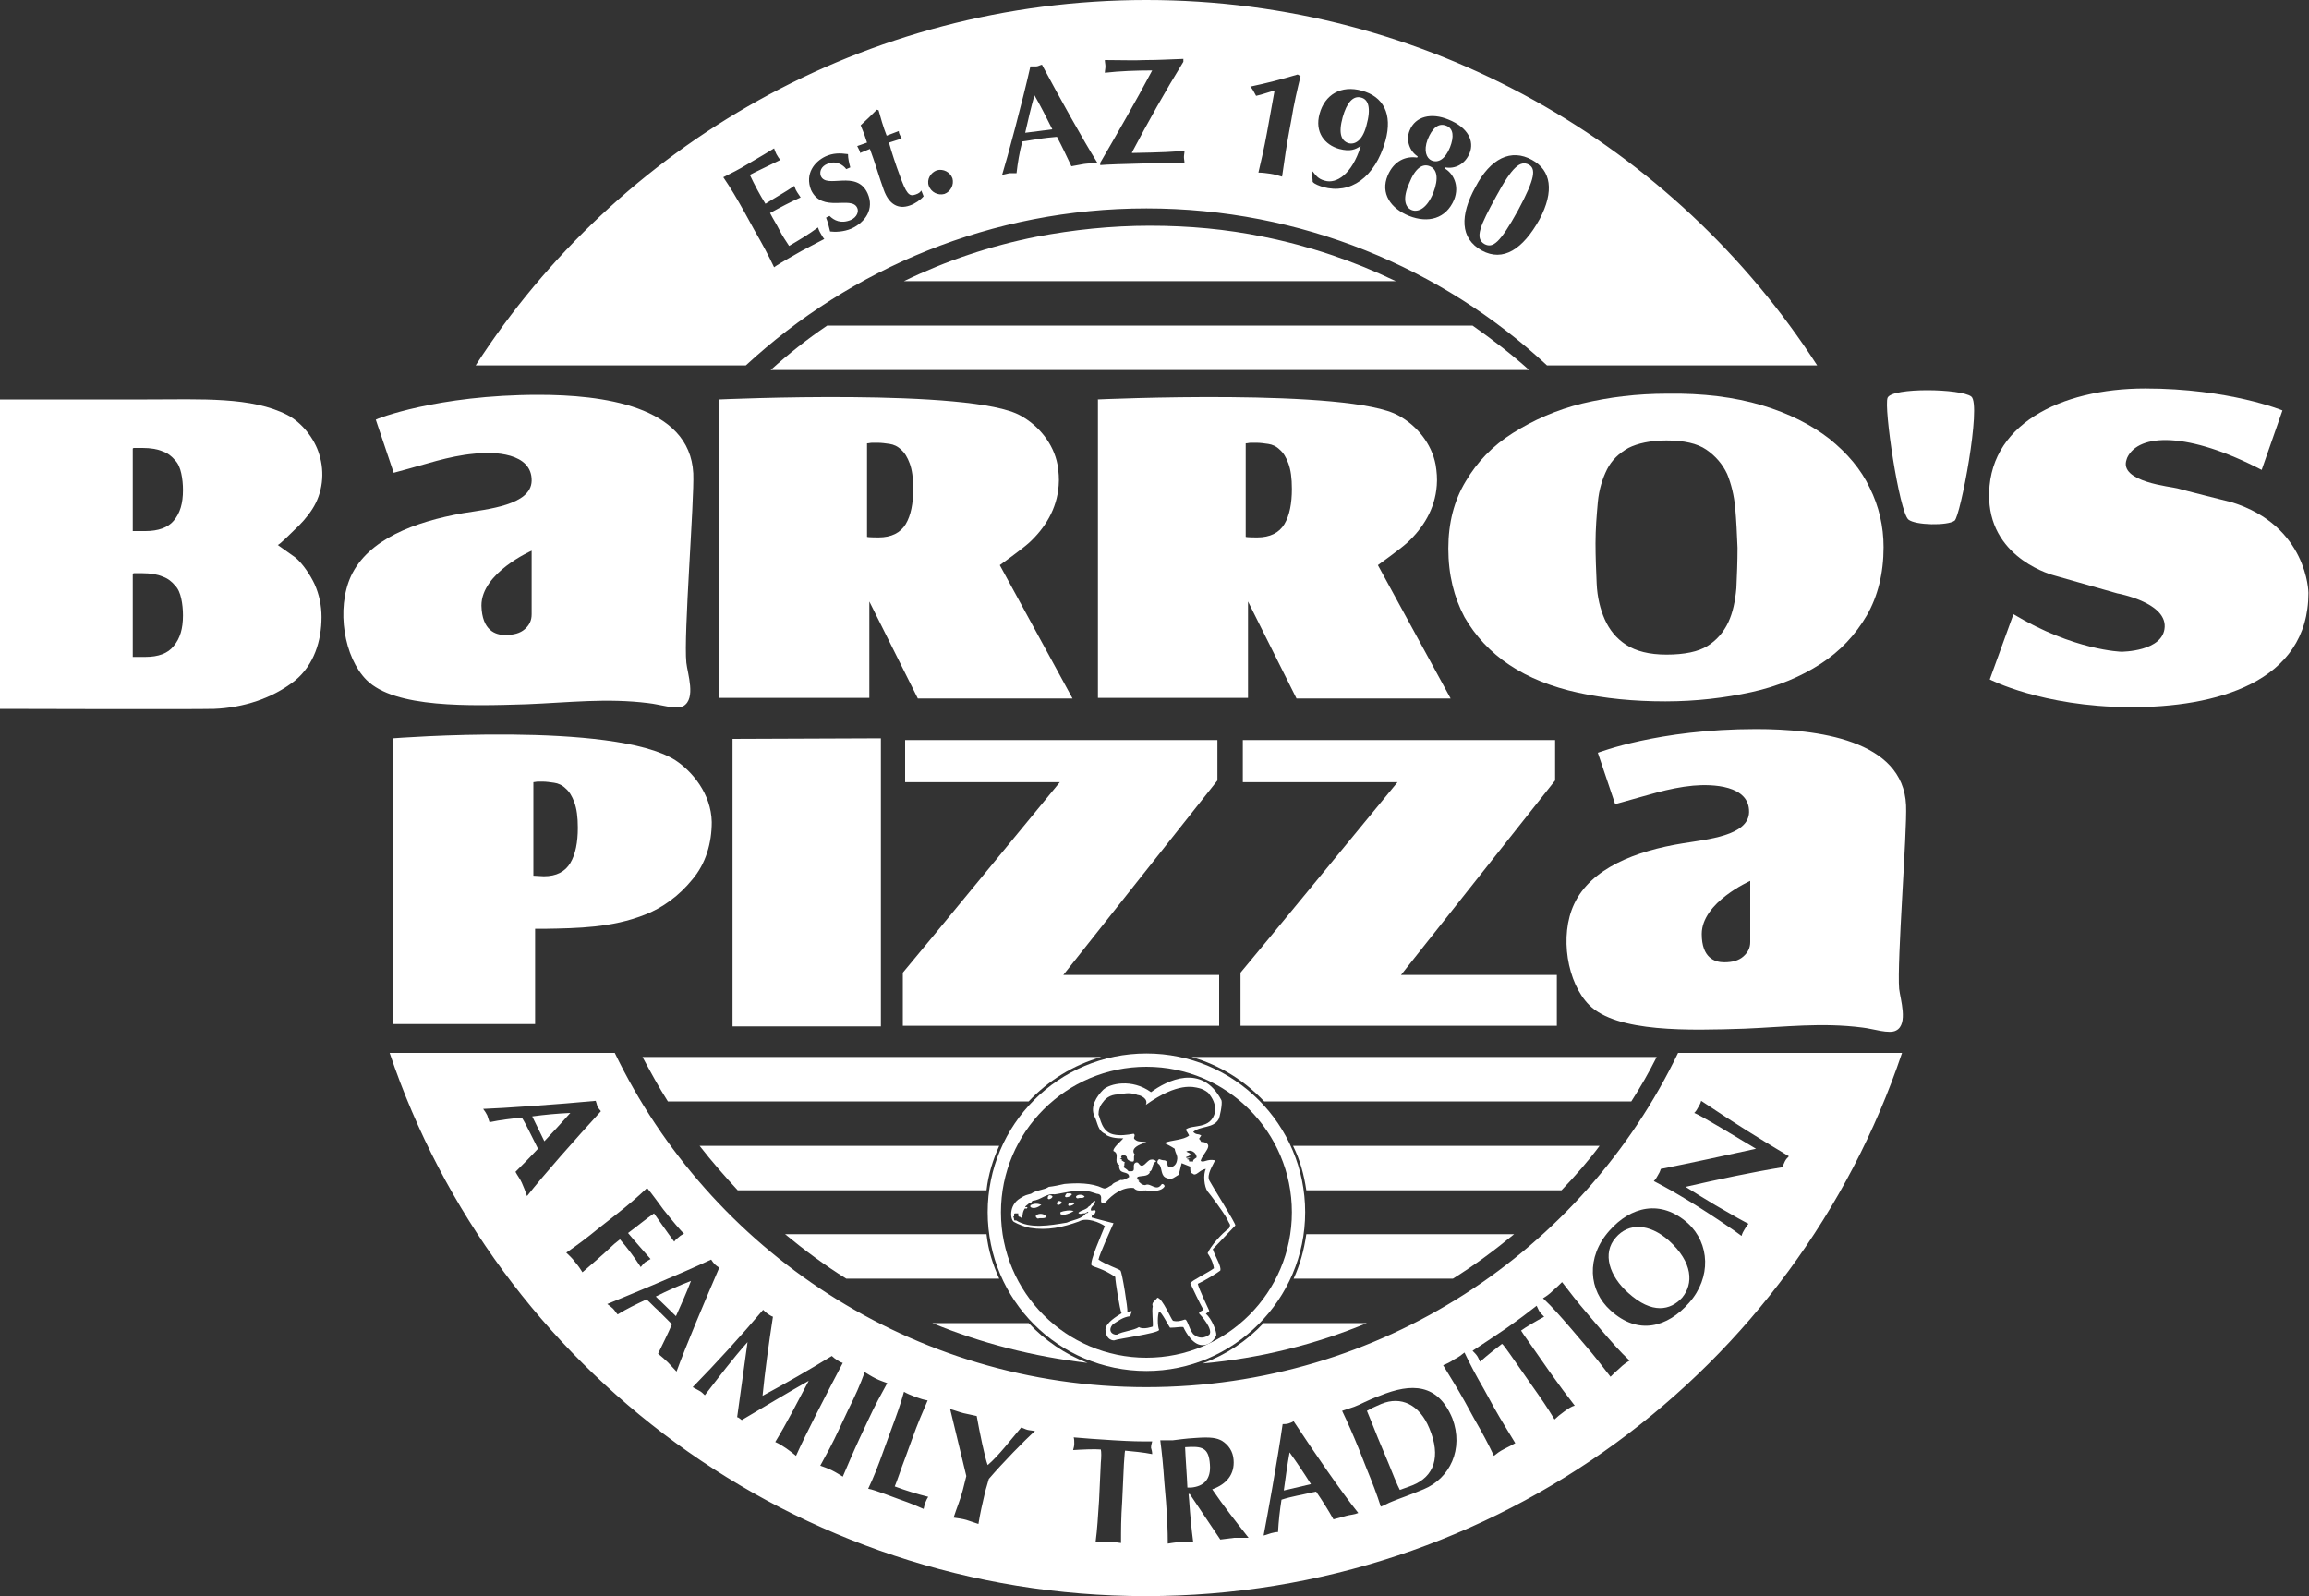 <?xml version="1.0" encoding="utf-8"?>
<!-- Generator: Adobe Illustrator 25.1.0, SVG Export Plug-In . SVG Version: 6.00 Build 0)  -->
<svg version="1.1" id="Layer_1" xmlns="http://www.w3.org/2000/svg" xmlns:xlink="http://www.w3.org/1999/xlink" x="0px" y="0px"
	 viewBox="0 0 400 276.5" style="enable-background:new 0 0 400 276.5;" xml:space="preserve">
<rect x="0" y="0" width="400" height="276.5" fill="#333333" stroke="none"/>
<style type="text/css">
	.st0{fill:#FFFFFF;}
</style>
<g>
	<g>
		<path class="st0" d="M198.6,237.5c-15.2,0-27.5-12.3-27.5-27.5c0-15.2,12.3-27.5,27.5-27.5s27.5,12.3,27.5,27.5
			C226.1,225.1,213.7,237.5,198.6,237.5z M198.6,184.8c-13.9,0-25.2,11.3-25.2,25.2c0,13.9,11.3,25.2,25.2,25.2
			c13.9,0,25.2-11.3,25.2-25.2C223.8,196.1,212.5,184.8,198.6,184.8z"/>
	</g>
	<path class="st0" d="M214,212.3c0.2-0.2-4.1-7-4.5-7.8c-0.5-1,0.6-2.6,1-3.5c-1.4-0.3-2,0.5-2.5,0.1c0.3-1.3,2.6-2.9,0.3-3.3
		c-0.3,0.2-0.3-0.4-0.6-0.5l0.4-0.6c-0.7-0.4-0.7,0-1.4-0.6c1.2-1.1,3.5-0.6,4.4-2.2c0.2-0.3,0.7-2.7,0.5-3.3
		c-3.4-6.5-9.5-3.4-12.2-1.4c-3.3-2.4-7.2-1.5-8.3-0.4c-1.1,1.1-2.3,2.9-1.5,4.6c0.6,1.1,0.5,2.5,2,3.1l0,0.1c0.7,0.4,1.5,0.6,3,0.6
		c-0.3,0.4-1.9,1.7-1.7,2.2c1.2,0.5-0.1,1.9,1,2.4c-0.1,0.3,0,0.7,0.2,1c0.5,0.5,1.5,0.2,1.5,1.1c-0.5,0.3-1,0.6-1.5,0.5
		c-0.4,0.3-1.2,0.4-1.5,0.9c-0.5,0.2-1,0.8-1.6,0.5c-1.9-0.9-4.4-0.9-6.6-0.7c-0.9,0.2-1.8,0.4-2.7,0.5c-0.9,0.6-2.1,0.5-3.1,1.2
		c-0.7,0.2-1,0.2-1.9,0.8c-2,1.2-1.7,3.8-1,4.1c0.7,0.4,2,0.9,2.7,1c3.1,0.5,5.7-0.1,8.5-1.1c1.3-0.8,3.7,0.2,4.5,0.8
		c-0.5,1.3-2.7,6.2-2.3,6.8c0.6,0.4,1.9,0.5,4.1,2c0,0.7,0.8,5.8,1.1,6.3c-0.8,0.5-2.7,1.6-2.8,2.8c0.1,2,1.5,1.9,1.5,1.9
		c0.7-0.3,7.5-1.2,7.8-1.8c-0.3-0.7-0.3-2.6,0-3.2c0.4,0,1.7,2.6,1.9,2.8c1.1,0,1.8-0.2,2.3-0.1c0,0,1.2,2.8,3,3.1
		c1.6,0.2,2.5-1.1,2.7-1.7c0.1-0.6-0.8-2.9-1.8-3.7l0.6-0.5c0,0-1.9-4-2-4.7c1.3-0.6,3.4-1.9,3.9-2.3c0.2-0.8-0.8-2.2-1.3-3.7
		L214,212.3z M207.3,200.5c-0.1,0.1-0.5,0.3-0.6,0.5v0.2l-0.7,0c0-0.1-0.1-0.3,0-0.3l-0.4-0.1c-0.2,0,0.6-0.2,0.6-0.3
		c-0.1,0-0.6,0.1-0.7,0.1v-0.2c0.1,0,0.7-0.2,0.7-0.4c0.1-0.2-0.5-0.4-0.7-0.5C206.3,199,207.3,199.7,207.3,200.5z M210.3,219.7
		c-0.9,0.7-4,2.2-4.1,2.6c0.5,1,1.6,3.5,2.3,4.6c-0.5,0.3-0.7,0.3-0.8,0.6c0.4,0.4,2.5,2.8,1.8,3.7c-0.8,0.6-1.8,0.8-2.8-0.1
		c-0.8-1-1-2.7-1.5-2.5c-0.6,0.2-1.2,0.4-2,0.2c-0.3-0.2-1.8-3.9-2.7-4c-0.3,0.5-1.1,0.8-0.8,1.5c-0.2,0.7,0.1,2.9,0,3.5
		c0,0-1.6,0.6-2.4,0.1c-0.9,0.6-2.8,0.7-3.8,1.3c-0.8,0.1-1.7-0.7-0.7-1.8c1-0.6,1.6-1.2,3-1.4c0-0.1,0.2-0.7,0.3-0.8
		c-0.3-0.2-0.3,0.1-0.8,0c0.1-0.4-0.9-6.8-1.2-7.1c-0.3-0.3-2.5-1-3.8-1.9c0.1-0.8,2.4-5.8,2.6-6.3c-0.9-0.2-3.8-1-3.8-1
		s0.1-0.3,0-0.5c0,0-0.1-0.1,0-0.1c0,0,0,0.1,0,0.1c0,0,0,0,0.1,0.1c0.4,0.1,0.5-0.4,0.6-0.6c0-0.5-0.5-0.1-0.8-0.2
		c-0.2-0.7,0.8-0.9,0.7-1.7c-0.5,0.1-0.6,0.8-1.1,1c-0.4,0.6-1.3,0.6-1.8,1.1c0.3,0.4,0.8,0,1.1,0.1l0.6-0.3
		c0.1,0.3-0.3,0.2-0.4,0.3c-0.7,1-2.2,1.1-3.3,1.6c-3,0.5-6.4,1.1-8.8-0.4c-0.5,0.2-0.2-0.4-0.5-0.6c0.4-0.1,0-0.5,0.3-0.6l0.6,0
		c0,0.2-0.1,0.6,0.3,0.6l0.4,0.3c0-0.6,0.1-1.4,0.5-1.8c0,0,0.1,0.1,0.2,0.1l0.2-0.2c-0.1-0.2-0.3,0-0.4-0.1
		c0.1-0.3,0.5-0.4,0.7-0.7c0.4,0.1,0.4-0.3,0.6-0.4c1.4-0.1,2.3-1.3,3.8-1.1c1.6-0.2,3.3-0.8,5-0.5c0.8-0.2,1.6,0.2,2.3,0.4
		c1.6,0.1-0.1,2,1.5,1.5c1.2-1.4,3-2.7,4.9-2.5c0.8,0.9,1.9,0.1,2.9,0.6c0.8-0.1,1.9-0.1,2.4-0.8c0.2-0.2-0.3-0.7-0.5-0.4
		c-0.9,1.3-1.9-0.4-2.8,0.1c-0.6,0-0.9-0.4-1.2-0.7c0.1,0,0.1-0.1,0.2-0.1l-0.6-0.3c0.2,0,0.2-0.2,0.3-0.2l-0.1-0.1
		c0.7-0.3,1.8,0,2.2-0.8l-0.1-0.1c0.8-0.3,0.3-1.4,1.2-1.8c-0.2-0.3-0.6-0.4-1-0.3c-0.7,0.2-1.3,1.7-2,0.7c-0.2-0.3-0.5-0.3-0.7-0.1
		c-0.5,0.5,0.3,1.5-0.8,1.4h-0.3c-0.2-0.3-0.6-0.5-1-0.8c0.5,0,0.1-0.6,0.4-0.7l-0.6-0.4l0.1-0.1l-0.4-0.2c0.1,0,0.2,0,0.3-0.1
		c0-0.1,0-0.1-0.1-0.2c0.1-0.3,0.6-0.5,1,0c0,0.5,0.4,0.7,0.8,0.8c0.8,0.2,0.2-0.8,0.6-1.2c0,0-1.3-1.2,2-2.1
		c-0.8-0.3-1.4,0.1-2.1-0.6c-0.2-0.3,0.3-0.6-0.1-0.9c-1.1,0.2-2.4,0.4-3.6,0.1c-2-0.5-2.2-2.9-2.5-3.4c0-0.8,0.2-1.5,0.8-2.2
		c0.6-0.9,1.7-1.4,3-1.3c0.9-0.3,2-0.3,3,0.1c0.4,0,1.9,0.6,1.4,1.7c5.6-4,8.3-3.1,9.2-2.9c0.5,0.1,1.1,0.4,1.6,0.8
		c0.8,1,1.3,1.9,1.2,3.3c-0.7,3.2-4.1,2.1-5.1,3.1c0.3,0.5,0.3,0.4,0.6,1c-0.9,0.8-3.2,0.8-4.3,1.3c0.6,0.3,1.2,0.6,1.8,1
		c0.1,0.8,0.6,1.2,0.4,2c-0.1,0.6-0.4,1-1,1.2c-1.1,0.1-0.3-1.1-1.2-1.2c-0.3,0-0.6-0.1-0.9-0.2c-0.4,0.3-0.4,0.7,0,0.9
		c0.6,0.7,0.2,2.1,1.4,2.4c0.8,0.4,1.4-0.3,2-0.6l0.5-2l1.5,0.6c0,0.3-0.1,1.1,0.4,1.2c0.6,0.6,1.2-0.7,2.3-0.8
		c-0.5,0.9-0.3,3.1,0.3,3.9c0.3,0.3,2.7,3.5,3.4,4.8c0.4,1,0.7,0.8,0.3,1.6c-1.3,0.9-3.2,3.1-3.7,4.3
		C209.6,217.7,210.1,218.5,210.3,219.7z"/>
	<path class="st0" d="M189.2,210c0,0,0-0.1,0-0.1C189.1,209.9,189.2,210,189.2,210z"/>
	<path class="st0" d="M186.6,207.1c-0.4,0.2-0.1,0.5,0.1,0.5c0.5-0.2,0.8,0.1,1.2-0.3C187.6,206.9,186.9,206.9,186.6,207.1z"/>
	<path class="st0" d="M179.7,210.4c-0.5,0.2-0.2,0.6,0.1,0.7c0.6-0.2,1,0.1,1.5-0.3C180.9,210.2,180.1,210.2,179.7,210.4z"/>
	<path class="st0" d="M183.7,208.1c-0.5-0.2-0.6,0.2-0.6,0.5c0,0,0.1,0.3,0.6,0C184.2,208.2,183.7,208.1,183.7,208.1z"/>
	<path class="st0" d="M182.1,207.1c-0.5-0.2-0.6,0.2-0.6,0.5c0,0,0.1,0.3,0.6,0C182.6,207.2,182.1,207.1,182.1,207.1z"/>
	<path class="st0" d="M185.3,208.3c-0.2,0.2-0.4,0.5-0.1,0.6c0.4,0,0.8-0.2,1-0.5C186,208.2,185.5,208.4,185.3,208.3z"/>
	<path class="st0" d="M184.7,207.4c0.4,0,0.8-0.2,1-0.5c-0.2-0.3-0.7-0.1-0.9-0.2C184.6,207,184.3,207.3,184.7,207.4z"/>
	<path class="st0" d="M178.5,208.8l0,0.3c0.6,0.4,1.4,0,1.9-0.4C179.8,208.5,179.2,208.4,178.5,208.8z"/>
	<path class="st0" d="M183.7,210l0,0.3c0.6,0.4,1.8-0.2,2.3-0.5C185.4,209.6,184.4,209.7,183.7,210z"/>
	<path class="st0" d="M218.8,41c-6.3-1.3-12.9-1.9-19.6-1.9s-13.3,0.7-19.6,1.9c-8.1,1.6-15.8,4.2-23,7.7h85.2
		C234.5,45.2,226.8,42.6,218.8,41z"/>
	<path class="st0" d="M133.5,64.1h131.4c-3.1-2.8-6.4-5.3-9.8-7.7H143.3C139.9,58.7,136.6,61.3,133.5,64.1z"/>
	<path class="st0" d="M190.8,183.1h-79.5c1.4,2.6,2.8,5.2,4.4,7.7h62.5C181.6,187.2,185.9,184.5,190.8,183.1z"/>
	<path class="st0" d="M219,190.8h63.6c1.6-2.5,3.1-5.1,4.4-7.7h-80.6C211.3,184.5,215.6,187.2,219,190.8z"/>
	<path class="st0" d="M173.1,198.5h-51.9c2.1,2.7,4.3,5.2,6.6,7.7h43.1C171.2,203.5,172,200.9,173.1,198.5z"/>
	<path class="st0" d="M226.3,206.2h44.2c2.3-2.4,4.6-5,6.6-7.7h-53.1C225.2,200.9,225.9,203.5,226.3,206.2z"/>
	<path class="st0" d="M170.9,213.8H136c3.4,2.8,6.9,5.4,10.6,7.7h26.5C172,219.1,171.2,216.6,170.9,213.8z"/>
	<path class="st0" d="M224.1,221.5h27.6c3.7-2.3,7.2-4.9,10.6-7.7h-36C225.9,216.6,225.2,219.1,224.1,221.5z"/>
	<path class="st0" d="M208.3,236.2c10-0.9,19.6-3.3,28.5-7h-17.9C216,232.3,212.4,234.7,208.3,236.2z"/>
	<path class="st0" d="M161.5,229.2c8.5,3.5,17.5,5.8,26.9,6.9c-3.9-1.5-7.4-3.9-10.2-6.9H161.5z"/>
	<g>
		<g>
			<path class="st0" d="M184.2,168.9l27,0v8.8h-54.8v-9.2c2.3-2.7,27.2-33,27.2-33h-26.8v-7.3h54.1v7L184.2,168.9z"/>
			<path class="st0" d="M242.7,168.9l27,0v8.8h-54.8v-9.2c2.3-2.7,27.2-33,27.2-33h-26.8v-7.3h54.1v7L242.7,168.9z"/>
			<polygon class="st0" points="126.9,128 152.6,127.9 152.6,177.8 126.9,177.8 			"/>
			<path class="st0" d="M68.1,127.9c0,0,38.2-3,48.9,3.8c2.9,1.9,6.2,5.8,6.3,10.7c0,3.6-1,7.2-3.4,10c-2.2,2.7-5.1,4.9-8.3,6.1
				c-5.6,2.2-11.4,2.3-17.3,2.4c-0.1,0-1.6,0-1.6,0l0,16.5H68.1V127.9z M94.2,151.8c2.2,0,3.7-0.8,4.6-2.3c0.9-1.5,1.3-3.6,1.3-6.1
				c0-1.9-0.2-3.3-0.6-4.4c-0.4-1.1-0.9-1.9-1.5-2.4c-0.6-0.6-1.3-0.9-2-1c-0.7-0.1-1.4-0.2-2-0.2c-0.3,0-0.6,0-0.8,0
				c-0.3,0-0.6,0.1-0.8,0.1v16.2C92.5,151.7,94.2,151.8,94.2,151.8z"/>
			<g>
				<path class="st0" d="M304.2,126.3c10.5,0,25.5,1.8,26,13.2c0.2,4.5-1.6,27.2-1.2,31.8c0.2,1.8,1.6,6.1-0.5,7.2
					c-1.2,0.7-4-0.3-5.9-0.5c-7-0.9-13.3-0.1-20.4,0.2c-9.5,0.3-22.1,0.7-26.9-4.1c-3.8-3.8-5.2-12-2.6-17.5
					c2.9-6.2,10.7-9.2,18.8-10.5c4.2-0.7,11.4-1.3,11.5-5.4c0.1-4.7-6.4-4.9-9.7-4.6c-4.3,0.4-8.3,1.8-12.4,2.9c0,0-1.1,0.3-1.1,0.3
					l-3-8.9C276.9,130.4,287.2,126.3,304.2,126.3z M298.7,166.7c1.4,0,2.5-0.3,3.3-1c0.8-0.7,1.2-1.5,1.2-2.5v-10.6
					c0,0-8.4,3.7-8.4,9.2C294.8,166,297.1,166.7,298.7,166.7z"/>
			</g>
		</g>
		<path class="st0" d="M341.5,68.7c1.8,1.4-1.9,20.8-2.9,21.5c-1.2,0.9-6.8,0.8-8-0.2c-1.6-1.4-4.3-19.5-3.6-21.1
			C327.8,67.1,339.7,67.3,341.5,68.7z"/>
		<path class="st0" d="M305.2,70.2c4.7,1.4,8.6,3.4,11.7,5.8c3.1,2.5,5.5,5.3,7,8.5c1.6,3.2,2.4,6.7,2.4,10.3c0,4.5-1,8.5-2.9,11.8
			c-2,3.4-4.6,6.2-8,8.4c-3.4,2.2-7.4,3.9-12,4.9c-4.6,1-9.6,1.6-14.9,1.6c-5.5,0-10.5-0.5-15.1-1.5c-4.6-1-8.6-2.6-11.9-4.8
			c-3.3-2.2-5.9-5-7.8-8.3c-1.8-3.4-2.8-7.3-2.8-11.9c0-4.4,1-8.3,3-11.6c2-3.4,4.7-6.2,8.2-8.4s7.5-4,12-5.1
			c4.6-1.1,9.5-1.7,14.7-1.7C295,68.1,300.5,68.8,305.2,70.2z M300.6,88c-0.2-2.2-0.7-4.2-1.4-5.9c-0.8-1.7-2-3.1-3.6-4.2
			c-1.6-1.1-3.9-1.6-6.9-1.6c-2.8,0-5,0.5-6.6,1.3c-1.6,0.9-2.9,2.1-3.7,3.7c-0.8,1.6-1.4,3.5-1.6,5.7c-0.2,2.2-0.4,4.6-0.4,7.1
			c0,2.4,0.1,4.7,0.2,7c0.1,2.3,0.6,4.4,1.4,6.2c0.8,1.8,2,3.3,3.7,4.4c1.7,1.1,4,1.7,7,1.7c3.1,0,5.5-0.5,7.1-1.5
			c1.6-1,2.8-2.4,3.6-4.1c0.8-1.7,1.2-3.7,1.4-5.9c0.1-2.2,0.2-4.6,0.2-7C300.9,92.5,300.8,90.2,300.6,88z"/>
		<path class="st0" d="M0,122.8V69.2c0,0,18.7,0,25.5,0c9.4,0,18.1-0.5,24.3,2.7c2.5,1.3,4.7,4.1,5.5,6.8c1,3.2,0.6,6.7-1.2,9.5
			c-0.9,1.4-2,2.6-3.2,3.7c-0.2,0.2-2.6,2.6-2.8,2.5c0,0,2.4,1.7,3.1,2.2c1.3,1.1,2.6,3.1,3.3,4.6c0.8,1.8,1.2,3.7,1.2,5.7
			c0,4.1-1.3,8.3-4.6,11c-3.9,3.1-9,4.7-14,4.9C33.7,122.9,0,122.8,0,122.8z M30.1,90.2c1.1-1.3,1.6-3,1.6-5.3c0-1-0.1-2-0.3-2.9
			c-0.2-0.9-0.5-1.7-1.1-2.3c-0.5-0.6-1.2-1.2-2.1-1.5c-0.9-0.4-2.1-0.6-3.5-0.6h-1c-0.1,0-0.3,0-0.5,0c-0.1,0-0.2,0.1-0.2,0.1V92
			h2.2C27.4,92,29.1,91.4,30.1,90.2z M30.1,111.9c1.1-1.3,1.6-3,1.6-5.3c0-1-0.1-2-0.3-2.9c-0.2-0.9-0.5-1.7-1.1-2.3
			c-0.5-0.6-1.2-1.2-2.1-1.5c-0.9-0.4-2.1-0.6-3.5-0.6h-1c-0.1,0-0.3,0-0.5,0c-0.1,0-0.2,0.1-0.2,0.1v14.4h2.2
			C27.4,113.8,29.1,113.2,30.1,111.9z"/>
		<g>
			<path class="st0" d="M93.3,68.4c10.8,0,26.2,1.8,26.8,13.6c0.2,4.6-1.7,28.1-1.2,32.8c0.2,1.9,1.7,6.2-0.5,7.5
				c-1.3,0.7-4.1-0.3-6.1-0.5c-7.2-0.9-13.7-0.1-21.1,0.2c-9.8,0.3-22.8,0.7-27.7-4.2c-3.9-3.9-5.3-12.3-2.7-18
				c3-6.4,11-9.4,19.4-10.9c4.3-0.7,11.8-1.4,11.9-5.6c0.1-4.9-6.6-5.1-10-4.7c-4.4,0.4-8.6,1.9-12.8,3c0,0-1.1,0.3-1.1,0.3
				l-3.1-9.2C65.1,72.6,75.7,68.4,93.3,68.4z M87.5,110c1.5,0,2.6-0.3,3.4-1c0.8-0.7,1.2-1.5,1.2-2.6v-11c0,0-8.7,3.8-8.7,9.5
				C83.5,109.3,85.9,110,87.5,110z"/>
		</g>
		<path class="st0" d="M124.6,69.2c0,0,43.8-2,52.2,2.8c3.1,1.7,5.7,4.8,6.4,8.5c0.2,1.2,0.3,2.4,0.2,3.6c-0.3,4.1-2.4,7.4-5.1,9.9
			c-1.2,1.1-5.1,3.9-5.1,3.9l12.6,23.1H159l-8.4-16.8v16.7l-26,0V69.2z M152.2,93.1c2.2,0,3.8-0.8,4.7-2.3c0.9-1.5,1.3-3.6,1.3-6.1
			c0-1.9-0.2-3.3-0.6-4.4c-0.4-1.1-0.9-1.9-1.5-2.4c-0.6-0.6-1.3-0.9-2-1c-0.7-0.1-1.4-0.2-2.1-0.2c-0.3,0-0.6,0-0.9,0
			c-0.3,0-0.6,0.1-0.9,0.1V93C150.4,93.1,152.2,93.1,152.2,93.1z"/>
		<path class="st0" d="M190.1,69.2c0,0,43.8-2,52.2,2.8c3.1,1.7,5.7,4.8,6.4,8.5c0.2,1.2,0.3,2.4,0.2,3.6c-0.3,4.1-2.4,7.4-5.1,9.9
			c-1.2,1.1-5.1,3.9-5.1,3.9l12.6,23.1h-26.7l-8.4-16.8v16.7l-26,0V69.2z M217.8,93.1c2.2,0,3.8-0.8,4.7-2.3
			c0.9-1.5,1.3-3.6,1.3-6.1c0-1.9-0.2-3.3-0.6-4.4c-0.4-1.1-0.9-1.9-1.5-2.4c-0.6-0.6-1.3-0.9-2-1c-0.7-0.1-1.4-0.2-2.1-0.2
			c-0.3,0-0.6,0-0.9,0c-0.3,0-0.6,0.1-0.9,0.1V93C216,93.1,217.8,93.1,217.8,93.1z"/>
		<path class="st0" d="M391.8,81.4l3.6-10.3c0,0-9.2-3.8-23.8-3.8c-14.6,0-27.5,6.3-27,19.2c0.4,10.5,11.3,13.2,11.3,13.2l10.9,3.1
			c0,0,8.4,1.5,8.2,5.8c-0.2,4.3-7.5,4.3-7.5,4.3s-8.2-0.2-18.7-6.5l-4.1,11.3c0,0,9,4.7,24.1,4.8c15.1,0.1,31.1-4.3,31.1-19.8
			c0,0-0.1-11.6-13.3-15.7c0,0-8.4-2.1-9.4-2.4c-1-0.3-10.2-1.1-8.8-5c0-0.1,0.1-0.2,0.1-0.3C370.5,75,379.1,74.8,391.8,81.4z"/>
	</g>
	<g>
		<path class="st0" d="M235.8,16.9c-1.4-0.4-2.5,0.9-3.2,3.4c-0.8,2.9-0.2,4.1,1,4.5c1.1,0.3,2.4-0.4,3.1-3
			C237.6,18.6,237,17.2,235.8,16.9z"/>
		<path class="st0" d="M179.2,16.5c-0.6,2.1-1.1,4.3-1.6,6.5l4.7-0.6C181.3,20.4,180.3,18.4,179.2,16.5z"/>
		<path class="st0" d="M198.6,36.1c26.8,0,51.2,10.3,69.4,27.2h46.8C290.2,25.2,247.3,0,198.6,0C149.8,0,107,25.2,82.4,63.3h46.8
			C147.4,46.5,171.8,36.1,198.6,36.1z M265.4,27.7c3.3,1.8,3.9,5.4,1.3,10.3c-2.9,5.2-6.3,7.4-10,5.4c-3.8-2.1-3.8-6.1-1.1-11
			C258.2,27.4,261.8,25.7,265.4,27.7z M245.5,27.3l0.1-0.2c-1.4-0.9-2.1-2.8-1.4-4.5c1-2.5,3.8-3.1,6.7-1.9c3.5,1.4,4.5,3.8,3.7,5.8
			c-0.8,2-2.6,2.8-4.2,2.5l-0.1,0.2c1.4,0.8,2.6,2.9,1.6,5.4c-1.4,3.3-4.5,4.1-7.8,2.8c-3.2-1.3-5-3.9-3.7-7
			C241.5,27.8,243.6,27,245.5,27.3z M227.4,29.7c0.5,0.6,0.9,1.3,2.1,1.6c2,0.6,4.7-1.1,6.2-5.9l0-0.1c-0.9,0.6-1.8,1-3.7,0.5
			c-2.5-0.7-4.3-2.9-3.4-6.1c0.9-3.3,3.7-5,7.3-4c3.7,1,5.4,4,4.1,8.7c-1.8,6.4-6.1,9.3-10.8,8c-0.6-0.2-1.5-0.5-1.8-0.9
			c0-0.5-0.1-1.1-0.2-1.7L227.4,29.7z M224.8,12.9l0.5,0.3c-0.5,2-1.2,5-1.6,7.6l-0.3,1.6c-0.5,2.7-0.8,4.6-1.3,8.2
			c-0.7-0.2-1.3-0.4-2-0.5c-0.7-0.1-1.4-0.2-2.1-0.2c0.3-1.3,1-4.2,1.5-7l1.3-7.2c-0.6,0.1-2.2,0.7-3.2,0.9c-0.3-0.6-0.7-1.3-1-1.6
			C219.4,14.4,221.8,13.8,224.8,12.9z M199.6,12.2c-2.7,0-5.6,0.1-8.2,0.4c0-0.4,0.1-0.7,0.1-1.1c0-0.4-0.1-0.7-0.1-1.1
			c3.2,0,4.7,0.1,7.2,0c2.1,0,3.5-0.1,6.4-0.2l0,0.5c-3.2,5.2-6.1,10.4-8.9,15.7l0,0.1c5.4-0.1,7.3-0.2,9.1-0.4
			c0,0.4-0.1,0.7-0.1,1.1c0,0.4,0.1,0.7,0.1,1.1c-2.2,0-4.1-0.1-6.5,0c-4.1,0.1-7.1,0.2-8.1,0.3l0-0.4
			C193.1,23.9,196.8,17.5,199.6,12.2L199.6,12.2z M178.5,11.5c0.3,0,0.7,0,1,0c0.3,0,0.6-0.2,1-0.3c3,5.6,7.1,13,9.6,17
			c-0.8,0.1-1.6,0.1-2.3,0.2c-0.7,0.1-1.5,0.3-2.2,0.4c-0.8-1.7-1.6-3.4-2.5-5.1c-1.1,0.1-2.2,0.2-3.3,0.4c-0.9,0.1-1.8,0.3-2.7,0.4
			c-0.5,1.9-0.8,3.7-1,5.5c-0.4,0-0.8,0-1.2,0c-0.4,0.1-0.8,0.2-1.3,0.3C174.5,27.4,177.1,17.7,178.5,11.5z M162.3,29.5
			c1.1-0.3,2.3,0.3,2.7,1.4c0.3,1.1-0.3,2.3-1.4,2.7c-1.1,0.3-2.3-0.3-2.7-1.4C160.5,31.1,161.2,29.9,162.3,29.5z M149.1,21.7
			c1-0.9,1.9-1.8,2.8-2.7l0.3,0.1c0.3,1.1,0.8,2.9,1.4,4.4l2.1-0.8c0,0.3,0.1,0.5,0.2,0.7c0.1,0.2,0.2,0.4,0.3,0.6l-2.2,0.7
			c0.4,1.5,1.3,4.2,1.8,5.5c1.2,3.4,1.7,3.9,2.8,3.5c0.6-0.2,0.8-0.4,1-0.7l0.4,1c-0.5,0.6-1.5,1.3-2.4,1.6c-2,0.7-3.6-0.2-4.5-2.7
			c-0.7-1.9-1.6-5-2.4-7.1l-1.7,0.7c0-0.2-0.1-0.4-0.2-0.6c-0.1-0.2-0.2-0.4-0.3-0.6l1.7-0.6C149.9,23.7,149.6,22.9,149.1,21.7z
			 M143,27.1c1.3-0.6,2.5-0.6,3.9-0.4c0,0.7,0.2,1.6,0.4,2.3l-0.7,0.3c-0.5-0.7-1.8-1.6-3.3-0.9c-1,0.4-1.4,1.3-1.1,2.1
			c1,2.3,6.2-1.2,8.1,3c1.2,2.7-0.4,5-2.8,6.1c-1.4,0.6-2.9,0.6-3.7,0.5c-0.2-0.8-0.4-1.7-0.7-2.4l0.6-0.3c0.8,0.8,2,1.4,3.7,0.7
			c1.1-0.5,1.4-1.5,1.1-2.1c-1-2.2-6.1,1-8-3.1C139.4,30.1,141.1,28,143,27.1z M125.3,30.7c1.4-0.7,2.8-1.4,4.1-2.2
			c2.2-1.3,4.1-2.4,4.7-2.8c0.1,0.3,0.2,0.6,0.4,1c0.3,0.5,0.4,0.7,0.7,1c-1.8,0.9-4.6,2.2-5.3,2.6c0.8,1.7,1.7,3.4,2.7,5
			c1.9-1.2,3.4-2,5-3.1c0.2,0.6,0.3,0.8,0.5,1.1c0.1,0.2,0.3,0.4,0.6,0.9c-1.8,0.8-3.5,1.7-5.3,2.7c0.5,1,1.1,1.9,1.6,2.9
			c0.5,1,1.1,1.9,1.7,2.8c1.7-1,3.4-2,5-3.2c0.1,0.3,0.2,0.6,0.5,1.1c0.3,0.5,0.4,0.7,0.6,0.9c-0.8,0.4-1.9,1-4,2.1
			c-3.7,2.1-4.3,2.5-4.7,2.8c-1-2.1-1.9-3.8-3.4-6.4l-1.7-3.1C127.6,34.3,126.6,32.6,125.3,30.7z"/>
		<path class="st0" d="M244.6,36.4c1.1,0.4,2.6-0.3,3.7-3c1-2.6,0.6-4.1-0.6-4.6c-1.2-0.5-2.5,0.2-3.6,3
			C243,34.3,243.3,35.9,244.6,36.4z"/>
		<path class="st0" d="M257.2,42.3c1.4,0.7,2.6-0.1,5.8-5.9c3-5.6,3.1-7.2,1.8-7.9c-1.4-0.7-2.8,0.3-5.6,5.5
			C256.4,39.1,255.4,41.3,257.2,42.3z"/>
		<path class="st0" d="M248,27.8c1.2,0.5,2.4-0.3,3.2-2.3c0.7-1.8,0.6-3.2-0.6-3.7c-1.4-0.6-2.5,0.4-3.3,2.4
			C246.6,26.1,247.1,27.4,248,27.8z"/>
		<path class="st0" d="M290.7,182.4c-16.5,34.3-51.5,57.9-92.1,57.9c-40.6,0-75.6-23.7-92.1-57.9h-39c18.4,54.7,70.1,94.1,131,94.1
			c60.9,0,112.6-39.4,131-94.1H290.7z M90.4,204.9c-0.3-0.7-0.8-1.3-1.1-1.9c1.3-1.3,2.6-2.6,3.9-4c-0.5-1-1-2-1.5-3
			c-0.4-0.8-0.8-1.6-1.3-2.4c-1.9,0.2-3.7,0.4-5.6,0.8c-0.1-0.4-0.3-0.8-0.4-1.2c-0.2-0.4-0.4-0.7-0.7-1.1
			c3.2-0.1,13.2-0.8,19.5-1.4c0.1,0.3,0.2,0.6,0.3,1c0.2,0.3,0.4,0.6,0.6,0.8c-4.3,4.7-9.9,11-12.8,14.7
			C91,206.3,90.7,205.6,90.4,204.9z M100.9,220.4c-0.3-0.5-0.7-1.1-1.3-1.8c-0.5-0.7-1.1-1.2-1.5-1.6c1.9-1.3,3.5-2.5,5.7-4.3
			l2.8-2.2c2.3-1.8,3.8-3.1,5.5-4.7c1,1.2,1.9,2.5,2.8,3.7c1.6,2,3,3.7,3.6,4.2c-0.3,0.2-0.6,0.3-0.9,0.6c-0.4,0.3-0.6,0.5-0.8,0.8
			c-1.2-1.6-3-4.2-3.5-4.9c-1.6,1.1-3,2.3-4.5,3.4c1.5,1.8,2.6,3,3.9,4.5c-0.5,0.3-0.7,0.4-1,0.6c-0.2,0.2-0.4,0.4-0.7,0.8
			c-1.1-1.7-2.3-3.3-3.6-4.8l-1,0.8C104.2,217.6,102.6,218.9,100.9,220.4z M115.7,236c-0.5-0.5-1.1-1-1.7-1.5
			c0.8-1.7,1.7-3.4,2.4-5.1c-0.8-0.8-1.6-1.6-2.4-2.4c-0.7-0.6-1.3-1.3-2-1.9c-1.7,0.8-3.4,1.6-5,2.6c-0.3-0.3-0.5-0.7-0.8-1
			c-0.3-0.3-0.6-0.5-1-0.8c2.9-1.2,12.2-5,18-7.7c0.2,0.3,0.4,0.6,0.6,0.8c0.2,0.2,0.5,0.4,0.8,0.6c-2.5,5.8-5.8,13.6-7.4,18
			C116.7,237.1,116.3,236.6,115.7,236z M136.2,250.9c-0.6-0.4-1.2-0.8-1.9-1.1c1.9-3.1,3.9-7,5.8-10.6l0,0
			c-3.9,2.2-7.7,4.5-11.6,6.8c-0.1-0.1-0.3-0.2-0.4-0.3c-0.1-0.1-0.3-0.2-0.4-0.2c0.6-4.3,1.2-8.6,1.8-13l0,0
			c-2.6,2.9-5,6.1-7.4,9.2c-0.3-0.3-0.6-0.6-1-0.8c-0.4-0.2-0.7-0.4-1.1-0.6c4.2-4.3,8.3-8.8,12.2-13.4c0.3,0.3,0.5,0.5,0.8,0.7
			c0.3,0.2,0.6,0.4,0.9,0.5c-0.7,4.5-1.4,9.6-1.8,13.7c3.9-2.1,8.1-4.5,12-6.9c0.3,0.3,0.6,0.5,0.9,0.7c0.3,0.2,0.6,0.4,1,0.5
			c-2.8,5.3-6.6,12.7-8.1,16.1C137.4,251.8,136.8,251.3,136.2,250.9z M146,255.8c-0.5-0.3-1.1-0.7-1.9-1.1c-0.8-0.4-1.5-0.6-2-0.8
			c1.1-2,2.1-3.8,3.3-6.4l1.5-3.2c1.3-2.6,2.1-4.4,2.9-6.6c0.5,0.3,1.1,0.7,1.9,1.1c0.8,0.4,1.5,0.6,2,0.8c-1.1,2-2.1,3.8-3.3,6.4
			l-1.5,3.2C147.7,251.8,146.9,253.7,146,255.8z M160.3,260.3c-0.2,0.5-0.2,0.8-0.3,1.1c-0.9-0.4-2-0.9-4.3-1.7
			c-4-1.5-4.7-1.7-5.3-1.8c1-2.1,1.7-3.9,2.7-6.7l1.2-3.3c1-2.7,1.7-4.6,2.3-6.8c0.5,0.3,1.2,0.6,2,0.9c0.8,0.3,1.5,0.5,2.1,0.6
			c-0.9,2.1-1.7,3.9-2.7,6.7l-1.2,3.3c-0.7,1.8-1.3,3.7-1.8,4.9c1.9,0.7,3.8,1.3,5.8,1.8C160.6,259.6,160.5,259.8,160.3,260.3z
			 M171.3,256.2c-0.2,0.8-0.5,1.6-0.7,2.5c-0.4,1.7-0.8,3.4-1.1,5.3c-0.7-0.2-1.4-0.5-2.1-0.7c-0.7-0.2-1.5-0.3-2.2-0.4
			c0.5-1.6,1.2-3.2,1.6-4.8c0.2-0.8,0.4-1.6,0.6-2.4c-0.9-3.8-2.4-9.9-2.8-11.6c0.8,0.2,1.5,0.5,2.3,0.7c0.8,0.2,1.5,0.3,2.3,0.5
			c0.5,2.8,1.4,7.2,1.9,8.5l0,0c1.9-1.6,4-4.4,5.8-6.5c0.4,0.1,0.7,0.3,1.1,0.4c0.4,0.1,0.8,0.1,1.3,0.2
			C177.5,249.5,173.7,253.4,171.3,256.2z M199.6,251.9c-1.4-0.3-3.6-0.5-4.7-0.6c-0.1,0.4-0.1,1.3-0.2,2.3l-0.3,6.5
			c-0.2,2.9-0.2,4.9-0.2,7.2c-0.6-0.1-1.3-0.2-2.2-0.2c-0.9,0-1.6,0-2.2,0c0.3-2.3,0.4-4.3,0.6-7.2l0.3-6.5c0.1-1,0.1-1.9,0-2.3
			c-1-0.1-3.3,0-4.8,0.1c0.1-0.4,0.2-0.7,0.2-1.1c0-0.4,0-0.8-0.1-1.1c2.4,0.2,3.6,0.3,6.9,0.5c3.3,0.2,4.5,0.2,6.7,0.2
			c-0.1,0.4-0.2,0.7-0.2,1.1C199.5,251.1,199.6,251.5,199.6,251.9z M213.8,266.4c-0.8,0.1-1.6,0.2-2.4,0.3l-5.3-7.9l-0.2,0l0.1,1.1
			c0.2,2.9,0.4,4.9,0.7,7.2c-0.6,0-1.3,0-2.2,0c-0.9,0.1-1.6,0.2-2.2,0.3c0-2.3-0.1-4.3-0.3-7.2l-0.3-3.5c-0.2-2.9-0.4-4.9-0.7-7.2
			c0.6,0,1.3,0,2.2,0c0.9-0.1,2.1-0.3,3.9-0.4c2.7-0.2,3.7,0,4.6,0.5c1.1,0.7,1.9,1.8,2,3.3c0.2,2.5-1.2,4.2-3.7,5.1
			c1.9,2.8,4.1,5.6,6.3,8.4C215.4,266.4,214.6,266.4,213.8,266.4z M233.2,262.6c-0.7,0.2-1.4,0.4-2.2,0.6c-0.9-1.6-1.9-3.2-3-4.8
			c-1.1,0.2-2.2,0.5-3.3,0.7c-0.9,0.2-1.8,0.4-2.7,0.7c-0.3,1.9-0.5,3.7-0.6,5.6c-0.4,0-0.8,0.1-1.2,0.2c-0.4,0.1-0.8,0.3-1.3,0.4
			c0.6-3.1,2.4-13,3.3-19.3c0.3,0,0.7,0,1-0.1c0.3-0.1,0.6-0.2,0.9-0.4c3.5,5.3,8.3,12.3,11.2,15.9
			C234.6,262.4,233.9,262.4,233.2,262.6z M246.6,258c-2.4,1-4.2,1.6-5.4,2.1c-0.8,0.3-1.4,0.7-2,0.9c-0.7-2.2-1.4-4-2.5-6.7
			l-1.3-3.3c-1.1-2.7-1.9-4.5-2.9-6.6c0.6-0.2,1.2-0.4,2.1-0.7c1.1-0.4,2.2-1.1,4.4-1.9c5.6-2.3,10.1-2.1,12.6,3.9
			C253.6,251,251.2,256.1,246.6,258z M260.6,251c-0.8,0.4-1.3,0.8-1.8,1.2c-1-2.1-1.9-3.8-3.4-6.4l-1.7-3.1
			c-1.4-2.5-2.5-4.2-3.7-6.2c0.5-0.2,1.2-0.5,1.9-1c0.8-0.4,1.3-0.8,1.8-1.2c1,2.1,1.9,3.8,3.4,6.4l1.7,3.1c1.4,2.5,2.5,4.2,3.7,6.2
			C262,250.3,261.4,250.6,260.6,251z M271,244.5c-0.7,0.5-1.3,1-1.7,1.4c-1.2-2-2.3-3.6-4-6l-3.7-5.3c-0.6-0.8-1.1-1.6-1.4-1.8
			c-0.8,0.6-2.6,2-3.8,3.1c-0.2-0.4-0.3-0.7-0.5-1c-0.2-0.3-0.5-0.6-0.8-0.9c2-1.3,3-2,5.7-3.8c2.7-1.9,3.6-2.6,5.4-4
			c0.2,0.4,0.3,0.7,0.5,1c0.2,0.3,0.5,0.6,0.8,0.9c-1.3,0.7-3.2,1.8-4,2.4c0.2,0.3,0.7,1.1,1.3,1.9l3.7,5.3c1.7,2.4,2.9,4,4.3,5.8
			C272.3,243.6,271.7,244,271,244.5z M280.6,237c-0.7,0.6-1.2,1.1-1.6,1.5c-1.4-1.8-2.6-3.4-4.5-5.6l-2.3-2.7
			c-1.9-2.2-3.2-3.7-4.9-5.3c0.5-0.3,1.1-0.7,1.7-1.3c0.7-0.6,1.2-1.1,1.6-1.5c1.4,1.8,2.6,3.4,4.5,5.6l2.3,2.7
			c1.9,2.2,3.2,3.7,4.9,5.3C281.8,236,281.2,236.4,280.6,237z M292.6,225.7c-3.7,4.2-8.8,5.7-13.6,1.3c-3.8-3.4-4.3-9.2-0.2-13.8
			c3.7-4.2,8.9-5.5,13.6-1.3C296.2,215.4,296.5,221.3,292.6,225.7z M308.8,202.2c-5.5,0.9-11.1,2.1-16.8,3.4c1.6,1,3.5,2.2,5.2,3.2
			c3.6,2.1,4.9,2.8,5.7,3.2c-0.3,0.3-0.5,0.7-0.7,1c-0.2,0.3-0.4,0.7-0.5,1.1c-0.6-0.5-6.1-4.3-10.7-7c-2-1.2-3.4-1.9-4.5-2.5
			c0.3-0.3,0.5-0.6,0.7-1c0.2-0.3,0.4-0.7,0.5-1.1c5.5-1.1,11-2.3,16.5-3.5c-3.5-2.1-9.6-5.8-10.7-6.2c0.3-0.3,0.5-0.6,0.7-1
			c0.2-0.3,0.4-0.7,0.5-1.1c6.3,4.2,9.2,6,15.2,9.6c-0.3,0.3-0.5,0.5-0.7,0.9C309,201.6,308.9,201.9,308.8,202.2z"/>
		<path class="st0" d="M222.4,258.2l4.7-1.1c-1.2-1.9-2.4-3.7-3.7-5.5C223,253.8,222.7,256,222.4,258.2z"/>
		<path class="st0" d="M205.3,250.7c0.1,2.4,0.3,4.7,0.4,7c0.2,0,0.4,0,0.6,0c2.3-0.2,3.5-1.5,3.3-4
			C209.4,250.7,208.2,250.5,205.3,250.7z"/>
		<path class="st0" d="M289.1,214.9c-3.4-3-7-3.1-9.2-0.5c-2.4,2.7-1.1,6.7,2.2,9.6c4.1,3.7,7.3,3,9.3,0.8
			C293.4,222.4,293.3,218.7,289.1,214.9z"/>
		<path class="st0" d="M117.1,228c0.9-2,1.8-4,2.6-6.1c-2.1,0.8-4.1,1.7-6.1,2.7L117.1,228z"/>
		<path class="st0" d="M94.3,197.7c1.5-1.6,3-3.2,4.5-4.9c-2.2,0.1-4.4,0.3-6.6,0.6L94.3,197.7z"/>
		<path class="st0" d="M239.3,243.2c-1.2,0.5-1.8,0.8-2.5,1.2c0.2,0.5,1.4,3.4,1.9,4.7l1.8,4.3c0.5,1.3,1.7,4.2,2,4.7
			c0.5-0.2,1.2-0.4,2.2-0.8c3.7-1.5,5-4.9,2.9-9.9C245.9,243.3,242.7,241.8,239.3,243.2z"/>
	</g>
</g>
</svg>
